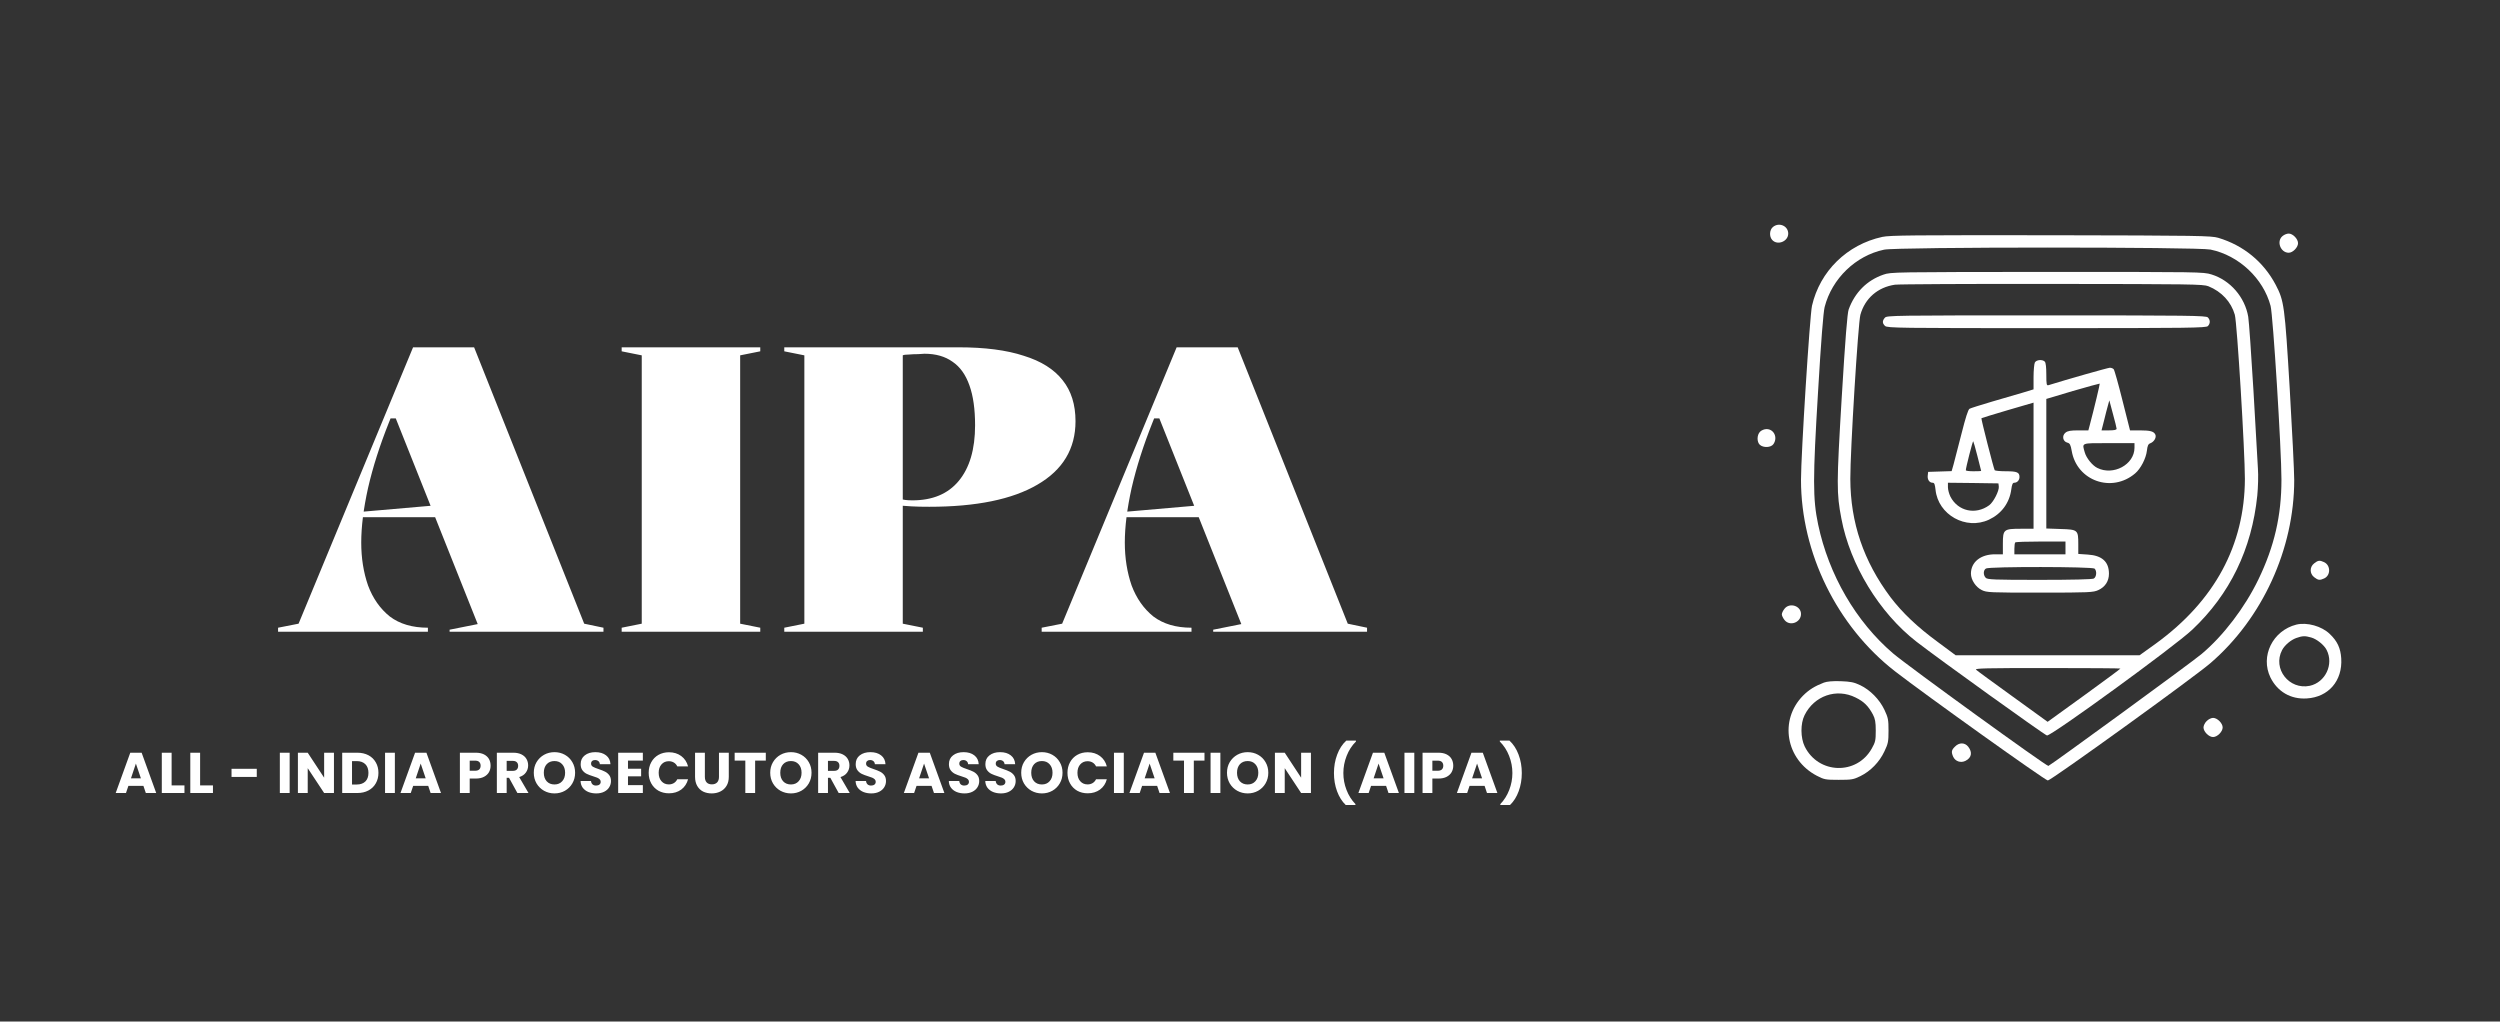 <svg width="93" height="38" viewBox="0 0 93 38" fill="none" xmlns="http://www.w3.org/2000/svg">
<rect x="0" y="0" width="93" height="38" fill="#333333" stroke="none"/>
<path d="M10.344 23.5V23.351L11.107 23.201L15.366 12.92H17.637L21.732 23.201L22.449 23.351V23.5H16.725V23.425L17.771 23.216L14.723 15.565H14.529L14.469 15.714C14.13 16.561 13.871 17.373 13.692 18.15C13.522 18.917 13.438 19.595 13.438 20.183C13.438 20.76 13.522 21.293 13.692 21.782C13.871 22.26 14.14 22.643 14.499 22.932C14.867 23.211 15.341 23.351 15.918 23.351V23.5H10.344ZM12.84 19.241V19.092L16.277 18.793V19.241H12.84ZM28.282 12.92V13.069L27.534 13.219V23.201L28.282 23.351V23.5H23.126V23.351L23.873 23.201V13.219L23.126 13.069V12.92H28.282ZM35.66 12.92C36.637 12.92 37.444 13.024 38.081 13.234C38.729 13.433 39.212 13.737 39.531 14.145C39.85 14.544 40.009 15.052 40.009 15.669C40.009 16.696 39.536 17.483 38.589 18.031C37.653 18.578 36.313 18.852 34.569 18.852C34.31 18.852 34.091 18.848 33.912 18.837C33.733 18.828 33.593 18.818 33.493 18.808V18.554C33.583 18.593 33.733 18.613 33.942 18.613C34.689 18.613 35.262 18.374 35.66 17.896C36.069 17.408 36.273 16.715 36.273 15.819C36.273 15.221 36.203 14.728 36.064 14.339C35.924 13.941 35.715 13.647 35.436 13.458C35.157 13.258 34.809 13.159 34.39 13.159C34.35 13.159 34.271 13.164 34.151 13.174C34.032 13.174 33.917 13.179 33.807 13.189C33.698 13.189 33.623 13.199 33.583 13.219V23.201L34.33 23.351V23.5H29.175V23.351L29.922 23.201V13.219L29.175 13.069V12.92H35.66ZM38.75 23.5V23.351L39.512 23.201L43.771 12.92H46.042L50.137 23.201L50.854 23.351V23.5H45.131V23.425L46.177 23.216L43.128 15.565H42.934L42.874 15.714C42.536 16.561 42.277 17.373 42.097 18.15C41.928 18.917 41.843 19.595 41.843 20.183C41.843 20.76 41.928 21.293 42.097 21.782C42.277 22.26 42.546 22.643 42.904 22.932C43.273 23.211 43.746 23.351 44.324 23.351V23.5H38.75ZM41.245 19.241V19.092L44.683 18.793V19.241H41.245Z" fill="white"/>
<path d="M5.335 29.235H4.776L4.686 29.5H4.304L4.846 28.001H5.269L5.811 29.5H5.425L5.335 29.235ZM5.241 28.953L5.055 28.405L4.872 28.953H5.241ZM6.384 29.218H6.862V29.5H6.019V28.001H6.384V29.218ZM7.444 29.218H7.922V29.5H7.079V28.001H7.444V29.218ZM9.552 28.599V28.902H8.613V28.599H9.552ZM10.775 28.001V29.5H10.41V28.001H10.775ZM12.423 29.5H12.058L11.447 28.576V29.5H11.082V28.001H11.447L12.058 28.93V28.001H12.423V29.5ZM13.292 28.001C13.45 28.001 13.588 28.033 13.706 28.095C13.824 28.158 13.915 28.246 13.979 28.36C14.045 28.472 14.078 28.603 14.078 28.751C14.078 28.897 14.045 29.027 13.979 29.141C13.915 29.255 13.823 29.343 13.704 29.406C13.586 29.469 13.448 29.5 13.292 29.5H12.73V28.001H13.292ZM13.268 29.184C13.406 29.184 13.514 29.146 13.591 29.071C13.668 28.995 13.706 28.889 13.706 28.751C13.706 28.613 13.668 28.505 13.591 28.428C13.514 28.352 13.406 28.313 13.268 28.313H13.095V29.184H13.268ZM14.689 28.001V29.5H14.324V28.001H14.689ZM15.93 29.235H15.37L15.28 29.5H14.898L15.441 28.001H15.863L16.405 29.5H16.019L15.93 29.235ZM15.835 28.953L15.65 28.405L15.466 28.953H15.835ZM18.25 28.484C18.25 28.571 18.231 28.65 18.191 28.723C18.151 28.794 18.09 28.852 18.007 28.896C17.925 28.94 17.822 28.962 17.7 28.962H17.473V29.5H17.108V28.001H17.7C17.819 28.001 17.92 28.022 18.003 28.063C18.085 28.105 18.147 28.162 18.189 28.234C18.23 28.307 18.25 28.39 18.25 28.484ZM17.672 28.672C17.742 28.672 17.794 28.655 17.828 28.623C17.862 28.59 17.879 28.544 17.879 28.484C17.879 28.424 17.862 28.378 17.828 28.345C17.794 28.312 17.742 28.296 17.672 28.296H17.473V28.672H17.672ZM19.247 29.5L18.936 28.934H18.848V29.5H18.483V28.001H19.096C19.214 28.001 19.314 28.022 19.397 28.063C19.481 28.105 19.544 28.162 19.585 28.234C19.626 28.305 19.647 28.385 19.647 28.473C19.647 28.573 19.618 28.662 19.561 28.74C19.506 28.818 19.423 28.874 19.314 28.907L19.66 29.5H19.247ZM18.848 28.676H19.075C19.142 28.676 19.191 28.66 19.224 28.627C19.258 28.594 19.275 28.548 19.275 28.488C19.275 28.431 19.258 28.386 19.224 28.354C19.191 28.321 19.142 28.305 19.075 28.305H18.848V28.676ZM20.627 29.515C20.486 29.515 20.357 29.482 20.239 29.417C20.122 29.351 20.029 29.26 19.959 29.143C19.891 29.025 19.857 28.893 19.857 28.746C19.857 28.6 19.891 28.468 19.959 28.352C20.029 28.235 20.122 28.144 20.239 28.078C20.357 28.013 20.486 27.98 20.627 27.98C20.768 27.98 20.897 28.013 21.014 28.078C21.132 28.144 21.224 28.235 21.291 28.352C21.36 28.468 21.394 28.6 21.394 28.746C21.394 28.893 21.36 29.025 21.291 29.143C21.223 29.26 21.13 29.351 21.014 29.417C20.897 29.482 20.768 29.515 20.627 29.515ZM20.627 29.182C20.747 29.182 20.842 29.142 20.913 29.062C20.986 28.983 21.022 28.877 21.022 28.746C21.022 28.614 20.986 28.509 20.913 28.43C20.842 28.351 20.747 28.311 20.627 28.311C20.506 28.311 20.41 28.35 20.337 28.428C20.266 28.507 20.23 28.613 20.23 28.746C20.23 28.879 20.266 28.985 20.337 29.064C20.41 29.143 20.506 29.182 20.627 29.182ZM22.182 29.515C22.072 29.515 21.974 29.497 21.887 29.462C21.8 29.426 21.731 29.373 21.678 29.304C21.627 29.234 21.6 29.15 21.597 29.052H21.985C21.991 29.107 22.01 29.15 22.043 29.18C22.076 29.208 22.118 29.223 22.171 29.223C22.225 29.223 22.268 29.21 22.299 29.186C22.331 29.161 22.346 29.126 22.346 29.082C22.346 29.045 22.333 29.014 22.308 28.99C22.284 28.966 22.253 28.946 22.216 28.93C22.18 28.914 22.129 28.897 22.062 28.877C21.965 28.847 21.887 28.817 21.825 28.787C21.764 28.757 21.711 28.713 21.667 28.655C21.623 28.596 21.601 28.52 21.601 28.426C21.601 28.287 21.652 28.178 21.753 28.1C21.854 28.02 21.985 27.98 22.148 27.98C22.313 27.98 22.446 28.02 22.547 28.1C22.648 28.178 22.702 28.287 22.709 28.428H22.314C22.311 28.38 22.294 28.342 22.261 28.315C22.228 28.287 22.186 28.273 22.135 28.273C22.091 28.273 22.055 28.285 22.028 28.309C22.001 28.331 21.988 28.365 21.988 28.409C21.988 28.457 22.01 28.495 22.056 28.522C22.101 28.549 22.172 28.578 22.269 28.61C22.366 28.642 22.444 28.674 22.504 28.704C22.565 28.734 22.618 28.777 22.662 28.834C22.706 28.891 22.728 28.964 22.728 29.054C22.728 29.139 22.706 29.217 22.662 29.287C22.619 29.356 22.557 29.412 22.474 29.453C22.392 29.494 22.294 29.515 22.182 29.515ZM23.361 28.294V28.597H23.85V28.879H23.361V29.207H23.914V29.5H22.996V28.001H23.914V28.294H23.361ZM24.131 28.748C24.131 28.601 24.163 28.469 24.227 28.354C24.291 28.237 24.381 28.146 24.494 28.082C24.61 28.017 24.74 27.984 24.885 27.984C25.063 27.984 25.215 28.031 25.342 28.125C25.468 28.219 25.553 28.347 25.596 28.509H25.195C25.165 28.447 25.122 28.399 25.067 28.366C25.012 28.334 24.951 28.317 24.881 28.317C24.768 28.317 24.677 28.356 24.608 28.435C24.538 28.513 24.503 28.618 24.503 28.748C24.503 28.88 24.538 28.984 24.608 29.062C24.677 29.141 24.768 29.18 24.881 29.18C24.951 29.18 25.012 29.163 25.067 29.131C25.122 29.098 25.165 29.05 25.195 28.988H25.596C25.553 29.15 25.468 29.278 25.342 29.372C25.215 29.464 25.063 29.511 24.885 29.511C24.74 29.511 24.61 29.479 24.494 29.415C24.381 29.349 24.291 29.259 24.227 29.143C24.163 29.028 24.131 28.897 24.131 28.748ZM26.221 28.001V28.898C26.221 28.988 26.243 29.057 26.287 29.105C26.331 29.153 26.396 29.178 26.481 29.178C26.567 29.178 26.632 29.153 26.678 29.105C26.723 29.057 26.746 28.988 26.746 28.898V28.001H27.111V28.896C27.111 29.03 27.083 29.143 27.026 29.235C26.969 29.328 26.892 29.398 26.795 29.445C26.7 29.491 26.593 29.515 26.475 29.515C26.357 29.515 26.251 29.492 26.157 29.447C26.064 29.4 25.991 29.33 25.937 29.237C25.883 29.143 25.856 29.03 25.856 28.896V28.001H26.221ZM28.488 28.001V28.294H28.091V29.5H27.726V28.294H27.329V28.001H28.488ZM29.423 29.515C29.282 29.515 29.152 29.482 29.034 29.417C28.918 29.351 28.824 29.26 28.755 29.143C28.686 29.025 28.652 28.893 28.652 28.746C28.652 28.6 28.686 28.468 28.755 28.352C28.824 28.235 28.918 28.144 29.034 28.078C29.152 28.013 29.282 27.98 29.423 27.98C29.564 27.98 29.692 28.013 29.809 28.078C29.927 28.144 30.02 28.235 30.087 28.352C30.155 28.468 30.189 28.6 30.189 28.746C30.189 28.893 30.155 29.025 30.087 29.143C30.018 29.26 29.926 29.351 29.809 29.417C29.692 29.482 29.564 29.515 29.423 29.515ZM29.423 29.182C29.542 29.182 29.638 29.142 29.709 29.062C29.782 28.983 29.818 28.877 29.818 28.746C29.818 28.614 29.782 28.509 29.709 28.43C29.638 28.351 29.542 28.311 29.423 28.311C29.302 28.311 29.205 28.35 29.133 28.428C29.061 28.507 29.026 28.613 29.026 28.746C29.026 28.879 29.061 28.985 29.133 29.064C29.205 29.143 29.302 29.182 29.423 29.182ZM31.199 29.5L30.888 28.934H30.8V29.5H30.435V28.001H31.048C31.166 28.001 31.266 28.022 31.349 28.063C31.433 28.105 31.495 28.162 31.537 28.234C31.578 28.305 31.599 28.385 31.599 28.473C31.599 28.573 31.57 28.662 31.513 28.74C31.458 28.818 31.375 28.874 31.265 28.907L31.611 29.5H31.199ZM30.8 28.676H31.026C31.093 28.676 31.143 28.66 31.176 28.627C31.21 28.594 31.227 28.548 31.227 28.488C31.227 28.431 31.21 28.386 31.176 28.354C31.143 28.321 31.093 28.305 31.026 28.305H30.8V28.676ZM32.413 29.515C32.303 29.515 32.205 29.497 32.118 29.462C32.031 29.426 31.962 29.373 31.909 29.304C31.858 29.234 31.831 29.15 31.828 29.052H32.216C32.222 29.107 32.241 29.15 32.274 29.18C32.307 29.208 32.349 29.223 32.402 29.223C32.456 29.223 32.499 29.21 32.53 29.186C32.561 29.161 32.577 29.126 32.577 29.082C32.577 29.045 32.564 29.014 32.539 28.99C32.514 28.966 32.484 28.946 32.447 28.93C32.411 28.914 32.36 28.897 32.293 28.877C32.196 28.847 32.117 28.817 32.056 28.787C31.995 28.757 31.942 28.713 31.898 28.655C31.854 28.596 31.832 28.52 31.832 28.426C31.832 28.287 31.883 28.178 31.983 28.1C32.085 28.02 32.216 27.98 32.379 27.98C32.544 27.98 32.677 28.02 32.778 28.1C32.879 28.178 32.933 28.287 32.94 28.428H32.545C32.542 28.38 32.524 28.342 32.492 28.315C32.459 28.287 32.417 28.273 32.366 28.273C32.322 28.273 32.286 28.285 32.259 28.309C32.232 28.331 32.218 28.365 32.218 28.409C32.218 28.457 32.241 28.495 32.287 28.522C32.332 28.549 32.403 28.578 32.5 28.61C32.597 28.642 32.675 28.674 32.735 28.704C32.796 28.734 32.849 28.777 32.893 28.834C32.937 28.891 32.959 28.964 32.959 29.054C32.959 29.139 32.937 29.217 32.893 29.287C32.85 29.356 32.788 29.412 32.705 29.453C32.623 29.494 32.525 29.515 32.413 29.515ZM34.654 29.235H34.095L34.005 29.5H33.623L34.166 28.001H34.588L35.131 29.5H34.744L34.654 29.235ZM34.561 28.953L34.375 28.405L34.191 28.953H34.561ZM35.881 29.515C35.771 29.515 35.673 29.497 35.586 29.462C35.499 29.426 35.429 29.373 35.377 29.304C35.325 29.234 35.298 29.15 35.296 29.052H35.684C35.69 29.107 35.709 29.15 35.742 29.18C35.775 29.208 35.817 29.223 35.87 29.223C35.924 29.223 35.967 29.21 35.998 29.186C36.029 29.161 36.045 29.126 36.045 29.082C36.045 29.045 36.032 29.014 36.007 28.99C35.982 28.966 35.952 28.946 35.915 28.93C35.879 28.914 35.828 28.897 35.761 28.877C35.664 28.847 35.585 28.817 35.524 28.787C35.463 28.757 35.41 28.713 35.366 28.655C35.322 28.596 35.3 28.52 35.3 28.426C35.3 28.287 35.35 28.178 35.452 28.1C35.553 28.02 35.684 27.98 35.846 27.98C36.011 27.98 36.145 28.02 36.246 28.1C36.347 28.178 36.401 28.287 36.408 28.428H36.013C36.01 28.38 35.992 28.342 35.959 28.315C35.927 28.287 35.885 28.273 35.834 28.273C35.789 28.273 35.754 28.285 35.727 28.309C35.7 28.331 35.686 28.365 35.686 28.409C35.686 28.457 35.709 28.495 35.755 28.522C35.8 28.549 35.871 28.578 35.968 28.61C36.065 28.642 36.143 28.674 36.203 28.704C36.264 28.734 36.317 28.777 36.361 28.834C36.405 28.891 36.427 28.964 36.427 29.054C36.427 29.139 36.405 29.217 36.361 29.287C36.318 29.356 36.256 29.412 36.173 29.453C36.09 29.494 35.993 29.515 35.881 29.515ZM37.237 29.515C37.127 29.515 37.029 29.497 36.942 29.462C36.855 29.426 36.785 29.373 36.733 29.304C36.682 29.234 36.655 29.15 36.652 29.052H37.04C37.046 29.107 37.065 29.15 37.098 29.18C37.131 29.208 37.173 29.223 37.226 29.223C37.28 29.223 37.323 29.21 37.354 29.186C37.385 29.161 37.401 29.126 37.401 29.082C37.401 29.045 37.388 29.014 37.363 28.99C37.338 28.966 37.308 28.946 37.271 28.93C37.235 28.914 37.184 28.897 37.117 28.877C37.02 28.847 36.941 28.817 36.88 28.787C36.819 28.757 36.766 28.713 36.722 28.655C36.678 28.596 36.656 28.52 36.656 28.426C36.656 28.287 36.706 28.178 36.808 28.1C36.909 28.02 37.04 27.98 37.203 27.98C37.368 27.98 37.501 28.02 37.602 28.1C37.703 28.178 37.757 28.287 37.764 28.428H37.369C37.366 28.38 37.348 28.342 37.316 28.315C37.283 28.287 37.241 28.273 37.19 28.273C37.146 28.273 37.11 28.285 37.083 28.309C37.056 28.331 37.042 28.365 37.042 28.409C37.042 28.457 37.065 28.495 37.111 28.522C37.156 28.549 37.227 28.578 37.324 28.61C37.421 28.642 37.499 28.674 37.559 28.704C37.62 28.734 37.673 28.777 37.717 28.834C37.761 28.891 37.783 28.964 37.783 29.054C37.783 29.139 37.761 29.217 37.717 29.287C37.674 29.356 37.612 29.412 37.529 29.453C37.447 29.494 37.349 29.515 37.237 29.515ZM38.759 29.515C38.618 29.515 38.489 29.482 38.371 29.417C38.254 29.351 38.161 29.26 38.091 29.143C38.023 29.025 37.989 28.893 37.989 28.746C37.989 28.6 38.023 28.468 38.091 28.352C38.161 28.235 38.254 28.144 38.371 28.078C38.489 28.013 38.618 27.98 38.759 27.98C38.9 27.98 39.029 28.013 39.146 28.078C39.264 28.144 39.356 28.235 39.423 28.352C39.492 28.468 39.526 28.6 39.526 28.746C39.526 28.893 39.492 29.025 39.423 29.143C39.355 29.26 39.262 29.351 39.146 29.417C39.029 29.482 38.9 29.515 38.759 29.515ZM38.759 29.182C38.879 29.182 38.974 29.142 39.045 29.062C39.118 28.983 39.154 28.877 39.154 28.746C39.154 28.614 39.118 28.509 39.045 28.43C38.974 28.351 38.879 28.311 38.759 28.311C38.638 28.311 38.542 28.35 38.469 28.428C38.398 28.507 38.362 28.613 38.362 28.746C38.362 28.879 38.398 28.985 38.469 29.064C38.542 29.143 38.638 29.182 38.759 29.182ZM39.71 28.748C39.71 28.601 39.742 28.469 39.806 28.354C39.87 28.237 39.959 28.146 40.072 28.082C40.188 28.017 40.318 27.984 40.463 27.984C40.641 27.984 40.793 28.031 40.92 28.125C41.047 28.219 41.131 28.347 41.174 28.509H40.773C40.743 28.447 40.7 28.399 40.645 28.366C40.591 28.334 40.529 28.317 40.459 28.317C40.346 28.317 40.255 28.356 40.186 28.435C40.116 28.513 40.081 28.618 40.081 28.748C40.081 28.88 40.116 28.984 40.186 29.062C40.255 29.141 40.346 29.18 40.459 29.18C40.529 29.18 40.591 29.163 40.645 29.131C40.7 29.098 40.743 29.05 40.773 28.988H41.174C41.131 29.15 41.047 29.278 40.92 29.372C40.793 29.464 40.641 29.511 40.463 29.511C40.318 29.511 40.188 29.479 40.072 29.415C39.959 29.349 39.87 29.259 39.806 29.143C39.742 29.028 39.71 28.897 39.71 28.748ZM41.805 28.001V29.5H41.44V28.001H41.805ZM43.046 29.235H42.486L42.397 29.5H42.014L42.557 28.001H42.979L43.522 29.5H43.135L43.046 29.235ZM42.952 28.953L42.766 28.405L42.582 28.953H42.952ZM44.807 28.001V28.294H44.41V29.5H44.045V28.294H43.648V28.001H44.807ZM45.398 28.001V29.5H45.033V28.001H45.398ZM46.414 29.515C46.273 29.515 46.144 29.482 46.026 29.417C45.909 29.351 45.816 29.26 45.746 29.143C45.678 29.025 45.644 28.893 45.644 28.746C45.644 28.6 45.678 28.468 45.746 28.352C45.816 28.235 45.909 28.144 46.026 28.078C46.144 28.013 46.273 27.98 46.414 27.98C46.555 27.98 46.684 28.013 46.801 28.078C46.919 28.144 47.011 28.235 47.078 28.352C47.147 28.468 47.181 28.6 47.181 28.746C47.181 28.893 47.147 29.025 47.078 29.143C47.01 29.26 46.917 29.351 46.801 29.417C46.684 29.482 46.555 29.515 46.414 29.515ZM46.414 29.182C46.534 29.182 46.629 29.142 46.7 29.062C46.773 28.983 46.809 28.877 46.809 28.746C46.809 28.614 46.773 28.509 46.7 28.43C46.629 28.351 46.534 28.311 46.414 28.311C46.294 28.311 46.197 28.35 46.124 28.428C46.053 28.507 46.017 28.613 46.017 28.746C46.017 28.879 46.053 28.985 46.124 29.064C46.197 29.143 46.294 29.182 46.414 29.182ZM48.767 29.5H48.402L47.792 28.576V29.5H47.427V28.001H47.792L48.402 28.93V28.001H48.767V29.5ZM50.061 29.946C49.923 29.814 49.815 29.643 49.738 29.434C49.661 29.225 49.623 28.999 49.623 28.757C49.623 28.512 49.663 28.284 49.743 28.072C49.822 27.858 49.935 27.685 50.082 27.551H50.441V27.585C50.291 27.733 50.176 27.911 50.095 28.119C50.014 28.325 49.973 28.538 49.973 28.757C49.973 28.975 50.012 29.185 50.091 29.387C50.169 29.589 50.279 29.764 50.422 29.912V29.946H50.061ZM51.563 29.235H51.003L50.914 29.5H50.532L51.074 28.001H51.496L52.039 29.5H51.652L51.563 29.235ZM51.469 28.953L51.283 28.405L51.099 28.953H51.469ZM52.612 28.001V29.5H52.246V28.001H52.612ZM54.061 28.484C54.061 28.571 54.041 28.65 54.001 28.723C53.961 28.794 53.9 28.852 53.818 28.896C53.735 28.94 53.633 28.962 53.51 28.962H53.284V29.5H52.919V28.001H53.51C53.63 28.001 53.731 28.022 53.813 28.063C53.896 28.105 53.958 28.162 53.999 28.234C54.04 28.307 54.061 28.39 54.061 28.484ZM53.482 28.672C53.552 28.672 53.604 28.655 53.638 28.623C53.672 28.59 53.69 28.544 53.69 28.484C53.69 28.424 53.672 28.378 53.638 28.345C53.604 28.312 53.552 28.296 53.482 28.296H53.284V28.672H53.482ZM55.227 29.235H54.667L54.578 29.5H54.196L54.738 28.001H55.16L55.703 29.5H55.316L55.227 29.235ZM55.133 28.953L54.947 28.405L54.763 28.953H55.133ZM55.812 29.946V29.912C55.955 29.764 56.065 29.589 56.143 29.387C56.221 29.185 56.261 28.975 56.261 28.757C56.261 28.538 56.22 28.325 56.139 28.119C56.058 27.911 55.942 27.733 55.793 27.585V27.551H56.152C56.298 27.685 56.411 27.858 56.491 28.072C56.571 28.284 56.611 28.512 56.611 28.757C56.611 28.999 56.572 29.225 56.495 29.434C56.419 29.643 56.311 29.814 56.173 29.946H55.812Z" fill="white"/>
<path d="M65.956 8.442C65.823 8.547 65.809 8.799 65.927 8.927C66.122 9.141 66.522 8.984 66.522 8.689C66.522 8.404 66.184 8.257 65.956 8.442Z" fill="white"/>
<path d="M84.912 8.78C84.675 8.97 84.832 9.402 85.141 9.402C85.293 9.402 85.487 9.203 85.487 9.046C85.487 8.889 85.293 8.689 85.141 8.689C85.074 8.689 84.974 8.727 84.912 8.78Z" fill="white"/>
<path d="M70.02 8.813C68.713 9.098 67.701 10.087 67.406 11.375C67.325 11.736 66.997 16.898 66.997 17.854C66.997 20.568 68.337 23.296 70.491 24.97C71.612 25.84 76.085 29.034 76.18 29.034C76.304 29.029 81.585 25.221 82.227 24.67C84.161 23.006 85.345 20.421 85.345 17.859C85.345 17.545 85.269 16.019 85.178 14.465C84.993 11.37 84.969 11.194 84.656 10.595C84.204 9.74 83.458 9.127 82.517 8.846C82.25 8.77 81.842 8.761 76.29 8.751C71.161 8.746 70.305 8.751 70.02 8.813ZM82.231 9.284C83.287 9.502 84.195 10.358 84.466 11.38C84.556 11.717 84.87 16.732 84.87 17.84C84.87 19.18 84.608 20.321 84.014 21.552C83.51 22.598 82.707 23.653 81.894 24.333C81.528 24.642 76.309 28.449 76.2 28.492C76.138 28.516 70.971 24.775 70.419 24.304C69.041 23.125 68.028 21.381 67.634 19.508C67.434 18.557 67.434 17.816 67.634 14.536C67.743 12.682 67.829 11.608 67.876 11.423C68.147 10.367 69.027 9.512 70.087 9.288C70.557 9.184 81.747 9.184 82.231 9.284Z" fill="white"/>
<path d="M70.068 10.215C69.454 10.424 68.998 10.881 68.77 11.513C68.722 11.651 68.646 12.563 68.513 14.774C68.318 18.039 68.318 18.339 68.499 19.289C68.822 21.015 69.915 22.802 71.294 23.872C72.107 24.504 76.057 27.341 76.147 27.36C76.299 27.389 80.905 24.038 81.552 23.425C82.954 22.103 83.767 20.425 83.971 18.434C84 18.134 84.014 17.683 83.995 17.436C83.981 17.188 83.905 15.881 83.829 14.536C83.748 13.191 83.662 11.95 83.634 11.784C83.51 11.052 82.963 10.424 82.269 10.21C81.965 10.115 81.842 10.115 76.152 10.115C70.438 10.12 70.343 10.12 70.068 10.215ZM82.151 10.648C82.645 10.848 82.997 11.228 83.135 11.708C83.22 12.007 83.51 16.784 83.51 17.816C83.501 20.283 82.383 22.351 80.202 23.938L79.593 24.375H76.171H72.749L72.097 23.891C71.313 23.316 70.762 22.788 70.324 22.213C69.326 20.877 68.837 19.446 68.832 17.816C68.827 16.794 69.122 12.007 69.207 11.708C69.378 11.099 69.849 10.686 70.491 10.591C70.624 10.572 73.252 10.557 76.337 10.562C81.509 10.567 81.96 10.572 82.151 10.648ZM78.88 24.87C78.88 24.884 78.272 25.331 77.526 25.873L76.171 26.852L74.878 25.916C74.165 25.402 73.547 24.951 73.509 24.913C73.452 24.86 73.88 24.851 76.161 24.851C77.659 24.851 78.88 24.86 78.88 24.87Z" fill="white"/>
<path d="M70.12 11.817C70.015 11.931 70.02 12.031 70.125 12.126C70.206 12.202 70.69 12.207 76.138 12.207C81.457 12.207 82.065 12.197 82.132 12.131C82.227 12.036 82.227 11.903 82.132 11.808C82.065 11.741 81.457 11.732 76.128 11.732C70.443 11.732 70.191 11.736 70.12 11.817Z" fill="white"/>
<path d="M75.696 13.486C75.672 13.538 75.648 13.78 75.648 14.032V14.484L75.258 14.603C75.04 14.664 74.522 14.821 74.103 14.94C73.685 15.064 73.309 15.182 73.267 15.206C73.214 15.235 73.119 15.534 72.967 16.138C72.844 16.628 72.71 17.141 72.672 17.279L72.601 17.526L72.164 17.54L71.727 17.554L71.712 17.688C71.693 17.84 71.774 17.958 71.893 17.958C71.96 17.958 71.978 18.015 72.002 18.22C72.097 19.151 73.133 19.731 73.989 19.332C74.455 19.113 74.754 18.709 74.821 18.201C74.845 18.02 74.873 17.958 74.93 17.958C75.04 17.958 75.125 17.863 75.125 17.744C75.125 17.569 75.03 17.531 74.621 17.531C74.403 17.531 74.217 17.512 74.203 17.493C74.165 17.431 73.69 15.577 73.709 15.558C73.718 15.549 74.156 15.415 74.688 15.258L75.648 14.978V17.322V19.67H75.182C74.54 19.67 74.507 19.693 74.507 20.221V20.62H74.213C73.68 20.62 73.319 20.91 73.319 21.338C73.319 21.571 73.499 21.842 73.723 21.951C73.908 22.041 74.013 22.046 75.891 22.046C77.73 22.046 77.873 22.037 78.058 21.951C78.31 21.837 78.453 21.619 78.453 21.343C78.453 20.896 78.196 20.663 77.663 20.63L77.312 20.606V20.245C77.312 19.712 77.297 19.698 76.651 19.679L76.123 19.66V17.25V14.84L77.107 14.546C77.649 14.389 78.101 14.265 78.11 14.27C78.12 14.284 77.911 15.164 77.735 15.829L77.687 16.01H77.317C77.026 16.01 76.917 16.029 76.836 16.095C76.694 16.209 76.737 16.423 76.903 16.466C76.998 16.49 77.026 16.537 77.069 16.78C77.264 17.892 78.562 18.348 79.427 17.611C79.631 17.44 79.831 17.055 79.864 16.77C79.888 16.57 79.912 16.518 80.002 16.485C80.13 16.433 80.221 16.28 80.183 16.176C80.13 16.048 79.997 16.01 79.608 16.01H79.237L78.956 14.897C78.804 14.289 78.657 13.761 78.628 13.733C78.6 13.704 78.538 13.68 78.486 13.68C78.419 13.68 76.879 14.118 76.209 14.327C76.133 14.351 76.123 14.313 76.123 13.932C76.123 13.666 76.104 13.49 76.066 13.452C75.976 13.362 75.753 13.381 75.696 13.486ZM78.738 15.948C78.738 15.991 78.652 16.01 78.457 16.01H78.177L78.272 15.639C78.319 15.439 78.386 15.187 78.415 15.083L78.467 14.893L78.6 15.392C78.676 15.667 78.738 15.919 78.738 15.948ZM73.561 16.97C73.637 17.264 73.699 17.512 73.699 17.516C73.699 17.526 73.571 17.531 73.414 17.531C73.257 17.531 73.129 17.516 73.129 17.493C73.124 17.417 73.385 16.395 73.404 16.414C73.414 16.423 73.485 16.67 73.561 16.97ZM79.403 16.661C79.398 17.284 78.614 17.706 78.02 17.407C77.835 17.317 77.611 17.036 77.554 16.832C77.45 16.461 77.392 16.485 78.453 16.485H79.403V16.661ZM74.355 18.091C74.379 18.248 74.156 18.681 73.999 18.795C73.49 19.166 72.834 19.018 72.554 18.472C72.506 18.372 72.463 18.22 72.463 18.125V17.958L73.404 17.968L74.341 17.982L74.355 18.091ZM76.836 20.383V20.62H75.886H74.935V20.416C74.935 20.302 74.949 20.192 74.968 20.178C74.983 20.159 75.41 20.145 75.919 20.145H76.836V20.383ZM77.92 21.153C78.01 21.243 77.991 21.466 77.887 21.523C77.825 21.552 77.103 21.571 75.867 21.571C74.184 21.571 73.932 21.561 73.87 21.495C73.77 21.395 73.775 21.205 73.88 21.148C74.003 21.072 77.844 21.077 77.92 21.153Z" fill="white"/>
<path d="M65.476 16.057C65.352 16.181 65.352 16.442 65.466 16.547C65.6 16.666 65.88 16.651 65.97 16.523C66.141 16.28 65.994 15.962 65.714 15.962C65.633 15.962 65.528 16.005 65.476 16.057Z" fill="white"/>
<path d="M86.086 20.958C85.915 21.091 85.915 21.338 86.086 21.471C86.234 21.585 86.291 21.595 86.457 21.519C86.709 21.405 86.704 21.024 86.452 20.91C86.291 20.834 86.229 20.844 86.086 20.958Z" fill="white"/>
<path d="M66.384 22.645C66.327 22.716 66.284 22.807 66.284 22.854C66.284 22.902 66.327 22.992 66.384 23.064C66.579 23.311 66.997 23.159 66.997 22.84C66.997 22.536 66.574 22.403 66.384 22.645Z" fill="white"/>
<path d="M85.426 23.235C84.542 23.458 84.076 24.413 84.461 25.203C84.722 25.73 85.216 26.02 85.811 25.982C86.619 25.934 87.146 25.326 87.094 24.494C87.07 24.109 86.947 23.848 86.666 23.582C86.367 23.292 85.82 23.14 85.426 23.235ZM85.977 23.715C86.181 23.772 86.462 23.995 86.552 24.181C86.823 24.713 86.505 25.383 85.925 25.512C85.155 25.673 84.532 24.875 84.893 24.185C84.988 24 85.221 23.805 85.421 23.734C85.649 23.653 85.744 23.648 85.977 23.715Z" fill="white"/>
<path d="M67.848 25.393C67.506 25.526 67.292 25.659 67.073 25.878C66.179 26.785 66.431 28.254 67.586 28.858C67.862 29 67.905 29.01 68.399 29.01C68.879 29.01 68.946 29 69.207 28.872C69.583 28.687 69.915 28.349 70.101 27.95C70.239 27.66 70.253 27.589 70.253 27.18C70.253 26.771 70.239 26.7 70.101 26.405C69.915 26.015 69.573 25.668 69.198 25.488C68.965 25.378 68.846 25.355 68.471 25.34C68.171 25.331 67.962 25.35 67.848 25.393ZM69.031 25.949C69.34 26.101 69.502 26.262 69.673 26.581C69.754 26.738 69.778 26.857 69.778 27.18C69.778 27.546 69.763 27.608 69.63 27.845C69.07 28.844 67.644 28.801 67.135 27.769C66.978 27.446 66.973 26.919 67.13 26.605C67.487 25.882 68.318 25.592 69.031 25.949Z" fill="white"/>
<path d="M82.089 26.823C82.022 26.885 81.97 26.994 81.97 27.061C81.97 27.218 82.17 27.418 82.326 27.418C82.483 27.418 82.683 27.218 82.683 27.061C82.683 26.904 82.483 26.705 82.326 26.705C82.26 26.705 82.151 26.757 82.089 26.823Z" fill="white"/>
<path d="M72.725 27.774C72.592 27.902 72.582 27.974 72.658 28.15C72.739 28.326 72.943 28.392 73.119 28.302C73.343 28.188 73.381 27.988 73.219 27.779C73.091 27.617 72.882 27.613 72.725 27.774Z" fill="white"/>
</svg>

